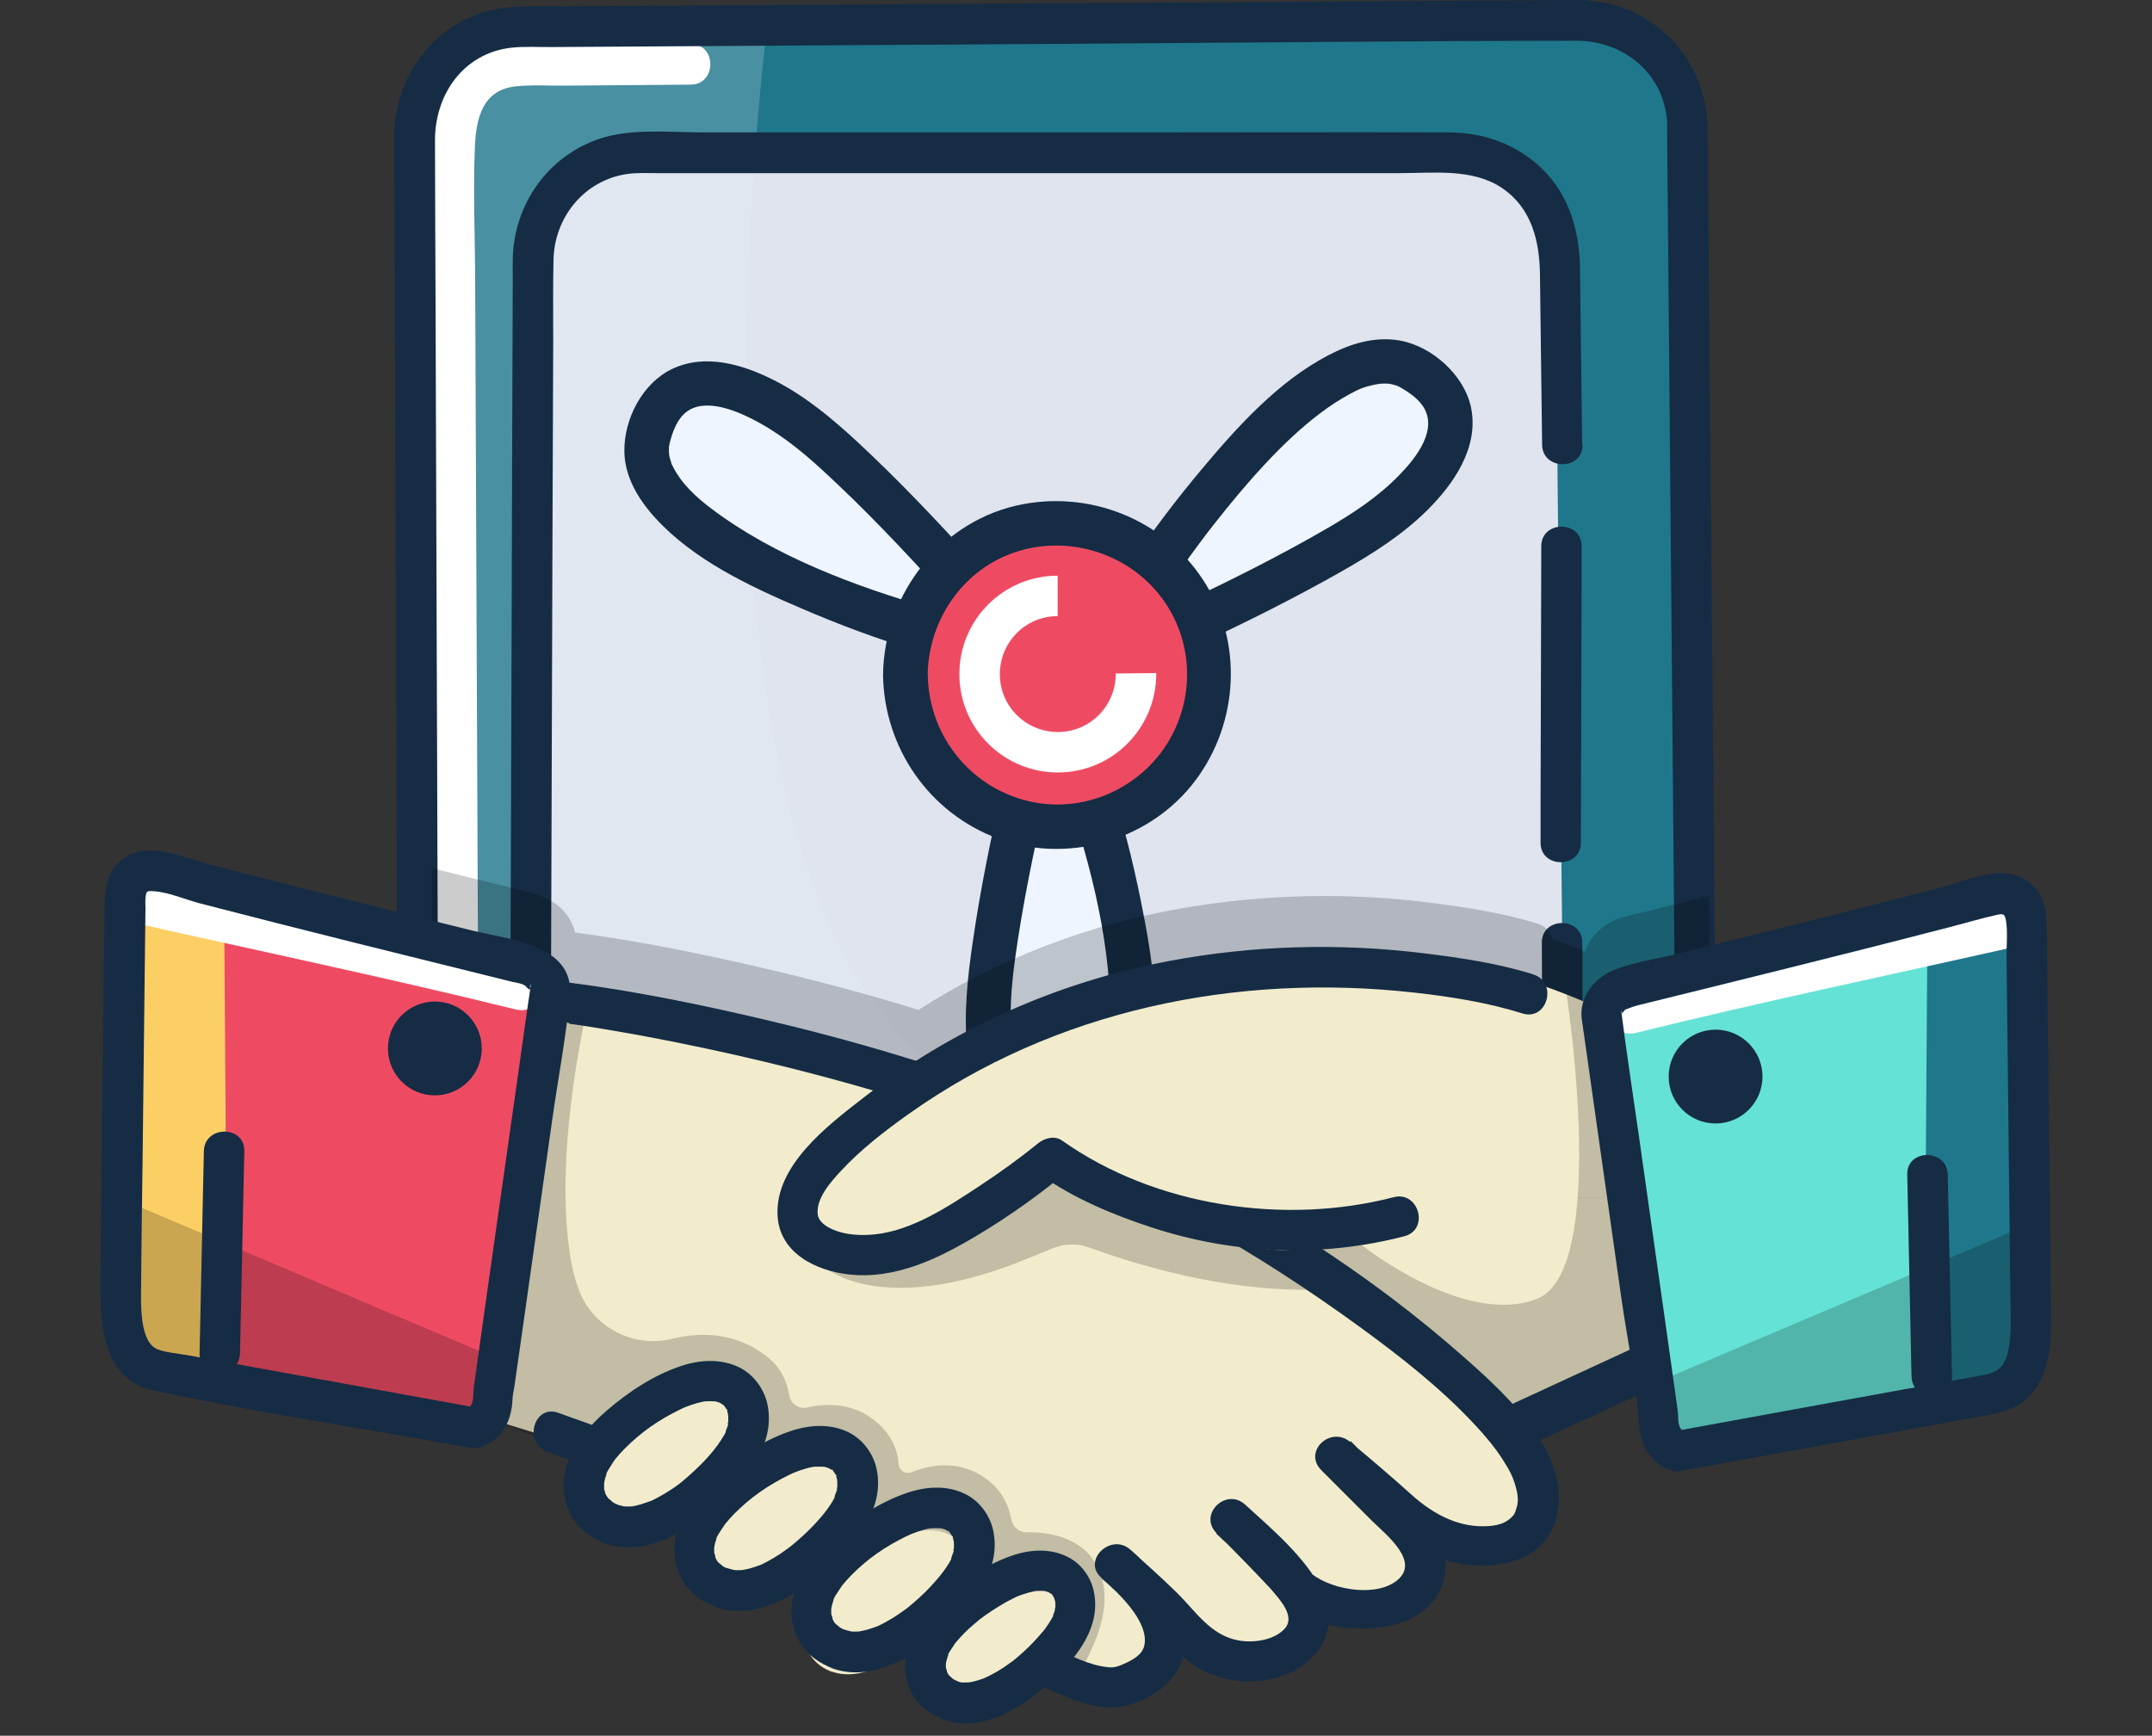 <svg width="150" height="121" viewBox="0 0 150 121" fill="none" xmlns="http://www.w3.org/2000/svg">
<rect x="0" y="0" width="150" height="121" fill="#333333" stroke="none"/>
<g clip-path="url(#clip0_1_1014)">
<path d="M119.33 87.82C119.33 89.71 118.63 91.44 117.48 92.75C116.61 93.74 115.48 94.49 114.2 94.9C113.49 95.13 112.74 95.25 111.96 95.25H111.38L37.62 95.5C33.53 95.51 30.21 92.21 30.19 88.11L30.1 60.52L29.93 9.55C29.93 8.61 30.09 7.73 30.41 6.9C31.2 4.78 32.94 3.13 35.11 2.45C35.81 2.23 36.54 2.11 37.31 2.11L70.93 1.9L94.63 1.76L106.21 1.69L111.18 1.66C113.8 1.65 116.1 2.99 117.43 5.02C118.19 6.17 118.62 7.54 118.63 9.03L118.65 11.43L119.1 62.47L119.32 87.81L119.33 87.82Z" fill="#1F778B"/>
<path d="M36.781 31.23L36.85 18.27C36.84 14.18 40.141 10.85 44.23 10.84L100.961 10.46C105.051 10.44 108.381 13.74 108.411 17.83L109.021 78.61C109.031 82.7 105.731 86.03 101.641 86.04L44.48 86.23C40.391 86.24 37.06 82.94 37.05 78.85L37.02 65.95L36.77 31.22L36.781 31.23Z" fill="#DFE4EE"/>
<path d="M80.09 40.15C80.09 40.15 91.79 22.33 98.52 25.71C103.96 28.43 100.5 33.69 96.29 36.22C93.96 37.62 82.98 43.46 82.98 43.46L80.08 40.16L80.09 40.15Z" fill="#EEF5FF"/>
<path opacity="0.2" d="M116.44 92.49C115.09 94.02 113.11 94.99 110.91 95L36.58 95.25C32.49 95.26 29.16 91.96 29.15 87.86L28.89 9.3C28.88 5.98 31.06 3.16 34.07 2.21C42.74 2.13 53.46 2 53.46 2C53.46 2 47.3 49.52 60.27 68.97C63.65 74.03 69.17 78.07 75.49 81.25C78.89 82.97 82.53 84.45 86.18 85.71C89.32 86.8 92.48 87.73 95.52 88.52C104.9 90.96 113.17 92.09 116.44 92.48V92.49Z" fill="#EEF5FF"/>
<path d="M81.43 40.94C81.731 40.48 82.04 40.03 82.361 39.59C83.111 38.53 84.01 37.31 84.671 36.48C86.831 33.74 89.361 30.81 92.031 28.8C92.68 28.31 93.361 27.86 94.081 27.47C94.721 27.13 95.001 26.99 95.831 26.81C95.91 26.79 96.441 26.73 96.05 26.76C96.201 26.75 96.341 26.74 96.49 26.74C96.641 26.74 96.781 26.74 96.921 26.76C96.57 26.73 96.971 26.76 97.1 26.81C97.26 26.85 97.41 26.9 97.561 26.96C97.27 26.84 97.581 26.98 97.691 27.05C98.21 27.36 98.751 27.73 99.121 28.23C100.31 29.85 98.76 31.85 97.581 33.07C96.081 34.63 94.3 35.79 92.441 36.87C89.121 38.79 85.68 40.51 82.21 42.14L84.091 42.38C83.121 41.28 82.16 40.18 81.191 39.08C79.871 37.57 77.68 39.78 78.99 41.28C79.96 42.38 80.921 43.48 81.891 44.58C82.371 45.13 83.171 45.1 83.77 44.82C87.07 43.27 90.35 41.63 93.52 39.83C95.66 38.61 97.751 37.29 99.501 35.55C101.351 33.71 103.09 31.18 102.54 28.43C102.08 26.17 99.831 24.14 97.57 23.74C95.831 23.43 94.121 23.96 92.581 24.77C89.1 26.59 86.27 29.72 83.781 32.69C81.99 34.83 80.281 37.06 78.751 39.4C77.65 41.08 80.341 42.64 81.43 40.97V40.94Z" fill="#152C44"/>
<path d="M75.831 54.83C75.831 54.83 82.611 75.04 75.79 78.25C70.281 80.85 68.29 74.88 68.9 70C69.24 67.31 71.441 55.06 71.441 55.06L75.831 54.82V54.83Z" fill="#EEF5FF"/>
<path d="M74.33 55.24C76.07 60.42 77.55 66.15 77.37 71.64C77.33 73.01 77.12 74.57 76.51 75.63C76.25 76.08 75.96 76.41 75.58 76.63C75.04 76.94 73.98 77.28 73.11 77.12C71.29 76.79 70.78 74.31 70.58 72.81C70.31 70.81 70.49 68.77 70.76 66.79C71.29 62.99 72.07 59.21 72.94 55.47L71.44 56.61C72.9 56.53 74.36 56.45 75.83 56.37C77.82 56.26 77.83 53.15 75.83 53.26C74.37 53.34 72.91 53.42 71.44 53.5C70.78 53.54 70.1 53.96 69.94 54.64C69.08 58.33 68.32 62.06 67.78 65.82C67.17 70.05 66.48 76.69 70.66 79.43C72.6 80.7 75.43 80.43 77.33 79.19C78.8 78.23 79.64 76.62 80.05 74.96C81.02 71.03 80.31 66.7 79.52 62.8C78.95 59.97 78.24 57.15 77.31 54.41C76.67 52.52 73.67 53.33 74.31 55.24H74.33Z" fill="#152C44"/>
<path d="M64.39 43.88C64.39 43.88 43.93 37.91 45.19 30.48C46.2 24.48 52.24 26.25 55.89 29.54C57.91 31.36 66.7 40.15 66.7 40.15L64.39 43.89V43.88Z" fill="#EEF5FF"/>
<path d="M64.8 42.38C59.57 40.86 54.03 38.79 49.65 35.51C48.5 34.65 47.48 33.69 46.89 32.5C46.74 32.2 46.87 32.5 46.79 32.27C46.75 32.14 46.71 32 46.67 31.86C46.64 31.75 46.61 31.45 46.64 31.73C46.62 31.55 46.62 31.36 46.63 31.18C46.64 30.88 46.59 31.33 46.65 31.03C46.7 30.78 46.77 30.53 46.85 30.29C47.01 29.82 47.23 29.35 47.56 28.98C48.74 27.66 50.92 28.47 52.25 29.12C54.16 30.06 55.75 31.33 57.31 32.76C60.22 35.43 62.95 38.31 65.6 41.24L65.36 39.36C64.59 40.61 63.82 41.85 63.05 43.1C61.99 44.81 64.68 46.37 65.73 44.67C66.5 43.42 67.27 42.18 68.04 40.93C68.42 40.32 68.25 39.55 67.8 39.05C65.24 36.22 62.59 33.43 59.79 30.83C58.01 29.18 56.12 27.6 53.94 26.5C51.76 25.4 49.17 24.63 46.87 25.71C44.79 26.69 43.49 29.2 43.52 31.46C43.54 33.23 44.49 34.8 45.64 36.07C48.31 39.02 52.23 40.86 55.83 42.4C58.48 43.54 61.2 44.57 63.98 45.38C65.9 45.94 66.73 42.94 64.81 42.38H64.8Z" fill="#152C44"/>
<path d="M74.08 58.27C79.962 58.27 84.73 53.502 84.73 47.62C84.73 41.738 79.962 36.97 74.08 36.97C68.199 36.97 63.43 41.738 63.43 47.62C63.43 53.502 68.199 58.27 74.08 58.27Z" fill="#EE4B63"/>
<path d="M61.55 47.08C61.641 52.15 64.76 56.65 69.51 58.44C74.26 60.23 79.841 58.69 83.031 54.78C86.221 50.87 86.74 45.19 84.1 40.81C81.46 36.43 76.341 34.22 71.35 35.14C65.66 36.18 61.6 41.39 61.55 47.08C61.531 49.08 64.641 49.08 64.66 47.08C64.701 43.34 66.981 39.87 70.54 38.57C74.1 37.27 78.26 38.37 80.71 41.34C83.16 44.31 83.371 48.44 81.471 51.65C79.57 54.86 75.781 56.62 72.121 55.94C67.831 55.14 64.74 51.42 64.671 47.08C64.641 45.08 61.531 45.08 61.56 47.08H61.55Z" fill="#152C44"/>
<path d="M107.431 38.08C107.411 44.1 107.401 50.12 107.381 56.14V58.74C107.371 60.56 110.191 60.56 110.191 58.74C110.211 52.72 110.221 46.7 110.241 40.68V38.08C110.251 36.26 107.431 36.26 107.431 38.08Z" fill="#152C44"/>
<path d="M110.28 30.98C110.23 26.89 110.18 22.81 110.13 18.72C110.09 15.9 109.27 13.23 107.04 11.36C105.3 9.9 103.21 9.24 100.96 9.23C93.43 9.2 85.9 9.23 78.37 9.23C68.6 9.23 58.82 9.23 49.05 9.23C46.75 9.23 44.04 8.93 41.83 9.66C38.18 10.87 35.82 14.25 35.74 18.06C35.73 18.55 35.74 19.05 35.74 19.54C35.71 27.89 35.68 36.24 35.66 44.59C35.63 54.36 35.59 64.13 35.56 73.89C35.56 75.86 35.38 77.91 35.62 79.87C36.07 83.58 38.94 86.77 42.64 87.46C43.6 87.64 44.54 87.63 45.5 87.63C53.86 87.6 62.23 87.57 70.59 87.55C79.93 87.52 89.27 87.49 98.62 87.46C101.86 87.45 104.93 87.48 107.54 85.07C109.63 83.14 110.35 80.53 110.34 77.78L110.31 70.56L110.29 65.71C110.29 63.9 107.46 63.89 107.47 65.71C107.49 69.67 107.5 73.62 107.52 77.58C107.53 80.04 106.93 82.36 104.67 83.74C103.49 84.46 102.22 84.63 100.88 84.63C93.28 84.66 85.68 84.68 78.08 84.71C68.55 84.74 59.01 84.77 49.48 84.81C47.63 84.81 45.73 84.96 43.88 84.81C40.76 84.56 38.44 81.91 38.38 78.83C38.37 78.26 38.38 77.68 38.38 77.11L38.46 52.58C38.49 43.03 38.52 33.48 38.56 23.93C38.56 22 38.54 20.06 38.58 18.13C38.63 15.16 40.72 12.56 43.72 12.13C44.4 12.03 45.12 12.07 45.8 12.07C53.85 12.07 61.89 12.07 69.94 12.07C79.14 12.07 88.34 12.07 97.55 12.07C99.91 12.07 102.65 11.72 104.7 13.11C106.75 14.5 107.31 16.77 107.34 19.15L107.43 26.37C107.45 27.91 107.47 29.46 107.49 31C107.51 32.81 110.33 32.82 110.31 31L110.28 30.98Z" fill="#152C44"/>
<path d="M33.321 67.51C33.281 57.97 33.24 48.43 33.2 38.89L33.12 19.59C33.111 16.48 32.971 13.35 33.1 10.25C33.191 8.21 33.641 6.26 35.961 6.02C37.06 5.9 38.221 5.98 39.331 5.97C42.27 5.95 45.211 5.92 48.151 5.9C49.961 5.89 49.971 3.06 48.151 3.08C45.511 3.1 42.87 3.12 40.221 3.14C37.571 3.16 33.99 2.7 31.96 4.93C29.491 7.65 30.27 13.04 30.28 16.55C30.331 29.69 30.39 42.82 30.441 55.96C30.46 59.81 30.471 63.66 30.491 67.51C30.491 69.32 33.321 69.33 33.31 67.51H33.321Z" fill="white"/>
<path d="M119.02 8.78C118.87 3.87 115 0.06 110.09 3.98778e-05C109 -0.01 107.91 0.01 106.82 0.02C101.02 0.06 95.231 0.09 89.43 0.13C74.55 0.22 59.681 0.31 44.8 0.41L38.391 0.45C37.221 0.45 36.02 0.4 34.861 0.59C30.511 1.28 27.52 5.12 27.48 9.43C27.471 10.55 27.48 11.67 27.491 12.79C27.541 26.3 27.581 39.81 27.631 53.32C27.671 64.69 27.671 76.05 27.741 87.42C27.761 90.68 29.18 93.7 32.041 95.42C33.861 96.52 35.84 96.67 37.88 96.66L52.41 96.61C67.581 96.56 82.751 96.51 97.921 96.46C102.09 96.45 106.27 96.44 110.44 96.42C113.71 96.4 116.74 94.99 118.46 92.12C119.54 90.32 119.71 88.37 119.7 86.34C119.59 74.16 119.49 61.98 119.38 49.8C119.27 36.85 119.15 23.91 119.04 10.96C119.04 10.23 119.03 9.51 119.02 8.78C119 6.97 116.18 6.96 116.2 8.78C116.28 18.17 116.37 27.56 116.45 36.95C116.58 51.26 116.7 65.56 116.83 79.87L116.88 85.66C116.88 86.72 116.99 87.87 116.76 88.9C116.07 91.95 113.38 93.59 110.41 93.6H106.03C92.191 93.66 78.341 93.71 64.501 93.75C57.861 93.77 51.221 93.79 44.59 93.82L38.581 93.84C37.511 93.84 36.331 93.94 35.281 93.71C32.211 93.02 30.59 90.32 30.581 87.34V83.21C30.55 77.33 30.53 71.45 30.511 65.56C30.46 50.78 30.41 36 30.36 21.22C30.351 17.4 30.32 13.59 30.32 9.77C30.32 6.6 32.281 3.73 35.6 3.33C36.55 3.22 37.55 3.29 38.511 3.28C51.251 3.2 63.99 3.12 76.731 3.04C87.781 2.97 98.82 2.85 109.87 2.84C113.31 2.84 116.12 5.26 116.22 8.79C116.27 10.6 119.09 10.61 119.04 8.79L119.02 8.78Z" fill="#152C44"/>
<path d="M80.591 46.92L77.77 46.95V46.98C77.77 49.21 75.981 51.03 73.74 51.03C71.51 51.03 69.691 49.24 69.691 47C69.691 44.77 71.481 42.95 73.721 42.95V40.13C69.921 40.14 66.861 43.22 66.871 47.01C66.88 50.8 69.96 53.86 73.751 53.85C77.54 53.84 80.6 50.76 80.591 46.97C80.591 46.95 80.591 46.93 80.591 46.91V46.92Z" fill="white"/>
<g opacity="0.2">
<path d="M119.33 87.82C119.33 89.71 118.63 91.44 117.48 92.75C116.61 93.74 115.48 94.49 114.2 94.9C114.16 94.6 114.12 94.31 114.07 94.01C113.17 94.42 112.27 94.84 111.38 95.25L37.62 95.5C33.531 95.51 30.21 92.21 30.191 88.11L30.101 60.52C30.25 60.55 30.401 60.59 30.541 60.63C32.151 61.03 33.761 61.43 35.37 61.82C35.91 61.95 36.471 62.07 37.001 62.23C38.13 62.56 39.17 63.05 39.781 64.21C39.92 64.48 40.02 64.74 40.09 65.01C40.221 65.02 40.35 65.04 40.48 65.06C44.861 65.66 49.211 66.55 53.511 67.56C57.05 68.39 60.56 69.33 64.02 70.4C69.621 66.82 75.941 64.42 82.49 63.3C88.201 62.32 94.04 62.2 99.781 62.94C102.25 63.26 104.78 63.64 107.17 64.39C107.7 64.55 108.1 64.97 108.25 65.48C108.47 65.56 108.69 65.64 108.9 65.72C109.09 65.79 109.27 65.86 109.44 65.93C109.44 65.91 109.44 65.9 109.44 65.9L110.48 66.34C110.51 66.26 110.54 66.19 110.57 66.11C111.01 65.1 111.88 64.34 112.94 64C113.6 63.79 114.29 63.66 114.97 63.49C116.36 63.15 117.74 62.8 119.13 62.46L119.35 87.8L119.33 87.82Z" fill="black"/>
</g>
<path d="M103.57 78.78H112.24L115.35 95.29L105.86 99.38L90.17 86.62L103.57 78.78Z" fill="#F2ECCD"/>
<path opacity="0.2" d="M94.91 86.79C94.91 86.79 102.05 92.51 107.12 90.55C112.19 88.59 109.19 69.3 109.19 69.3L111.75 70.39L114.91 94.26L105.05 99.38L91.371 87.12L94.91 86.79Z" fill="black"/>
<path d="M39.65 69.95C39.65 69.95 68.26 73.6 87.88 86.14C105.54 97.42 108.64 103.14 106.68 106.41C105.37 108.6 100.53 108.08 98.01 105.76C95.88 103.8 93.11 101.51 93.11 101.51L97.36 105.76C99.81 107.56 100.08 110.64 97.36 111.81C96.22 112.3 91.99 112.55 90.17 110.5C88.86 109.03 85.76 105.92 85.76 105.92C85.76 105.92 88.44 108.34 90.17 110.5C91.54 112.2 91.52 113.7 90.5 114.59C88.05 116.72 84.33 115.93 82.65 113.77C81.51 112.3 77.75 109.03 77.75 109.03C77.75 109.03 85.11 115.24 78.24 117.53C74.2 118.88 61.18 107.95 52.24 104.78C44.88 102.16 34.58 99.06 34.58 99.06" fill="#F2ECCD"/>
<path opacity="0.2" d="M41.12 69.46C41.12 69.46 38.5 79.87 39.76 87.66C39.9 88.52 40.1 89.27 40.35 89.93C41.33 92.53 44.15 94 46.85 93.33C48.89 92.82 51.55 92.86 53.77 94.84C54.57 95.56 54.89 96.53 55.02 97.29C55.11 97.87 55.68 98.25 56.25 98.12C57.5 97.84 59.52 97.71 61.18 99.21C62.29 100.2 62.59 101.29 62.64 102.07C62.67 102.52 63.13 102.8 63.55 102.63C64.61 102.2 66.38 101.78 68.11 102.7C69.84 103.62 70.31 104.99 70.49 105.93C70.59 106.45 71.04 106.83 71.58 106.82C72.91 106.8 75.22 107.06 76.35 108.97C77.98 111.75 76.08 115.07 75.26 116.6C71.99 116.49 67.14 115.37 67.14 115.24L40.98 101.51L33.95 98.89L38.36 69.38L41.14 69.46H41.12Z" fill="black"/>
<path opacity="0.2" d="M70.85 88.04C71.76 87.69 72.621 87.33 73.3 87.05C74.15 86.69 75.1 86.66 75.96 86.98C78.49 87.91 84.281 89.78 90.171 89.9C98.02 90.06 92.13 89.9 92.13 89.9L88.861 86.47L73.331 80.75L57.63 88.43C57.63 88.43 61.34 91.7 70.85 88.05V88.04Z" fill="black"/>
<path d="M39.651 71.36C39.931 71.4 39.261 71.31 39.49 71.34C39.681 71.37 39.88 71.39 40.071 71.42C40.77 71.52 41.461 71.63 42.16 71.75C44.531 72.14 46.891 72.6 49.24 73.1C56.63 74.68 63.941 76.73 71.001 79.41C79.581 82.67 87.421 87.14 94.831 92.54C97.641 94.59 100.411 96.76 102.791 99.31C103.501 100.07 104.171 100.86 104.731 101.73C105.221 102.5 105.451 102.92 105.651 103.65C105.811 104.21 105.841 104.68 105.721 105.07C105.701 105.14 105.551 105.58 105.631 105.38C105.711 105.18 105.551 105.56 105.501 105.62C105.061 106.14 104.521 106.32 103.841 106.38C101.741 106.56 99.921 105.57 98.41 104.22C97.001 102.95 95.561 101.72 94.1 100.51C92.721 99.38 90.8 101.2 92.111 102.5L95.6 105.99C96.6 106.99 99.15 108.93 97.251 110.27C95.66 111.39 92.46 110.75 91.171 109.5C89.65 108.03 88.251 106.42 86.76 104.92L84.77 106.91C86.15 108.16 87.49 109.48 88.691 110.9C89.27 111.59 90.331 112.74 89.51 113.58C88.751 114.36 87.35 114.54 86.341 114.36C84.361 114.01 83.331 112.3 81.99 110.99C80.941 109.97 79.861 108.99 78.76 108.03L76.77 110.02C77.91 110.99 80.081 113.01 79.77 114.67C79.65 115.31 79.05 115.66 78.501 115.92C77.891 116.21 77.6 116.27 77.201 116.22C75.88 116.08 74.57 115.4 73.41 114.81C69.74 112.96 66.311 110.67 62.791 108.56C59.001 106.29 55.181 104.31 51.02 102.82C46.861 101.33 42.95 99.94 38.91 98.49C37.2 97.88 36.461 100.6 38.16 101.21C42.041 102.6 45.931 103.99 49.81 105.37C54.461 107.03 58.651 109.33 62.861 111.89C66.52 114.12 70.16 116.6 74.15 118.22C75.421 118.74 76.871 119.22 78.26 118.95C79.981 118.62 81.861 117.42 82.41 115.68C83.32 112.79 80.82 109.76 78.77 108.01C77.4 106.84 75.4 108.81 76.781 110C78.27 111.3 79.76 112.62 81.1 114.07C81.99 115.04 82.77 115.95 84.001 116.52C85.361 117.16 86.891 117.37 88.38 117.1C91.46 116.54 93.671 113.87 92.121 110.82C90.96 108.54 88.671 106.6 86.79 104.89C85.451 103.67 83.501 105.59 84.8 106.88C86.221 108.3 87.621 109.73 88.981 111.2C90.71 113.07 93.26 113.67 95.74 113.5C98.221 113.33 100.531 112.05 100.741 109.39C100.921 107.09 99.361 105.68 97.891 104.21L94.15 100.47L92.16 102.46C95.091 104.87 97.8 108.26 101.691 108.99C104.451 109.5 107.741 108.82 108.501 105.74C109.561 101.43 105.111 97.34 102.291 94.83C88.51 82.58 71.331 75.34 53.56 71.14C48.99 70.06 44.35 69.1 39.691 68.5C37.891 68.27 37.91 71.09 39.691 71.32L39.651 71.36Z" fill="#152C44"/>
<path d="M38.001 67.6L35.721 89.73L34.791 94.77L34.571 95.94C34.98 97.91 33.961 99.5 31.96 99.37L15.03 95.78L9.38 95.43L9.24 83.93L9.21 81.87L8.47 61.1L13.021 62.1L37.99 67.6H38.001Z" fill="#EE4B63"/>
<path d="M15.851 95.95L8.911 94.47L9.301 61.27L15.62 62.75L15.851 95.95Z" fill="#FCCF65"/>
<path opacity="0.2" d="M34.581 95.94C34.99 97.91 33.971 99.5 31.971 99.37L15.04 95.78L9.39 95.43L9.25 83.93L34.8 94.77L34.581 95.94Z" fill="black"/>
<path d="M8.49 64.14C17.64 66.21 26.84 68.12 35.94 70.37C37.88 70.85 38.71 67.85 36.77 67.37C27.66 65.12 18.47 63.21 9.32 61.14C7.37 60.7 6.54 63.69 8.49 64.14Z" fill="white"/>
<path d="M33.48 98.18C26.691 96.95 19.901 95.71 13.111 94.48C12.441 94.36 11.411 94.27 10.911 94.03C9.87 93.54 9.82 91.46 9.83 90.23C9.85 87.07 9.9 83.91 9.94 80.76L10.091 67.45L10.14 63.32C10.14 63.09 10.12 62.85 10.14 62.62C10.2 62.1 10.22 62.1 10.72 62.13C11.741 62.19 12.921 62.71 13.911 62.97C21.151 64.85 28.421 66.64 35.681 68.44C35.971 68.51 36.331 68.54 36.581 68.7C36.62 68.72 36.84 68.96 36.861 68.96C37.12 68.98 36.821 68.85 37.011 68.57C36.98 68.61 36.99 68.72 36.98 68.77C36.931 69.16 36.87 69.56 36.81 69.95L36.16 74.55C35.12 81.92 34.06 89.28 33.031 96.66C32.931 97.38 33.141 97.97 32.37 98.35C30.741 99.14 32.17 101.58 33.791 100.79C35.211 100.1 35.67 98.78 35.721 97.57C35.73 97.28 35.8 96.97 35.85 96.68L36.501 92.12L38.511 77.93C38.91 75.09 39.48 72.21 39.721 69.35C40.02 65.84 35.361 65.47 32.91 64.87C28.98 63.9 25.05 62.92 21.12 61.93C18.96 61.38 16.8 60.83 14.64 60.27C12.921 59.82 10.661 58.73 8.94 59.64C7.34 60.5 7.3 62.11 7.28 63.67L7.15 75.6C7.1 79.92 7.05 84.25 7.01 88.57C6.97 91.72 6.86 96.11 10.71 96.93C17.73 98.43 24.87 99.5 31.93 100.78L32.7 100.92C34.48 101.24 35.24 98.52 33.45 98.2L33.48 98.18Z" fill="#152C44"/>
<path d="M30.31 76.36C32.116 76.36 33.58 74.896 33.58 73.09C33.58 71.284 32.116 69.82 30.31 69.82C28.504 69.82 27.04 71.284 27.04 73.09C27.04 74.896 28.504 76.36 30.31 76.36Z" fill="#152C44"/>
<path d="M14.21 80.25C14.12 84.35 14.04 88.45 13.95 92.55L13.911 94.32C13.87 96.14 16.691 96.14 16.73 94.32C16.82 90.22 16.901 86.12 16.991 82.02L17.03 80.25C17.07 78.43 14.251 78.43 14.21 80.25Z" fill="#152C44"/>
<path d="M112.73 70.93C112.73 70.93 95.24 61.12 75.94 69.46C54.85 78.57 53.71 87.61 58.28 87.12C62.85 86.63 73.32 80.74 73.32 80.74C73.32 80.74 84.44 87.61 90 87.12C101.28 82.71 112.56 83.52 112.56 83.52" fill="#F2ECCD"/>
<path opacity="0.2" d="M109.97 83.47C110.43 77.26 109.19 69.3 109.19 69.3L111.75 70.39L113.49 83.55C113.49 83.55 112.78 83.47 109.96 83.48L109.97 83.47Z" fill="black"/>
<path d="M106.89 67.93C104.43 67.16 101.83 66.77 99.28 66.46C93.38 65.73 87.36 65.89 81.51 66.99C73.72 68.45 66.36 71.73 60.1 76.59C57.68 78.47 53.98 81.28 54.2 84.78C54.36 87.36 56.87 88.58 59.14 88.84C62.45 89.22 65.52 87.69 68.28 86.02C70.39 84.75 72.42 83.3 74.32 81.73L72.61 81.95C74.86 83.55 77.56 84.67 80.16 85.53C85.89 87.43 92.04 87.7 97.89 86.18C99.65 85.72 98.9 83 97.14 83.46C89.55 85.43 80.52 84.11 74.03 79.51C73.49 79.13 72.78 79.35 72.32 79.73C71.06 80.76 69.68 81.75 68.27 82.68C66.13 84.09 63.6 85.78 60.98 86.05C60.03 86.15 58.96 86.1 58.07 85.72C57.52 85.49 57.06 85.13 57 84.68C56.85 83.54 57.96 82.33 58.65 81.59C60.03 80.11 61.67 78.84 63.32 77.67C73.55 70.39 86.24 67.81 98.61 69.2C101.13 69.48 103.7 69.89 106.12 70.65C107.86 71.19 108.6 68.47 106.87 67.93H106.89Z" fill="#152C44"/>
<path d="M118.01 101.01L134.94 97.42L140.59 97.07L140.75 83.5L141.49 62.73L136.94 63.73L111.97 69.23L114.25 91.36L115.39 97.57C114.98 99.54 116 101.13 118.01 101V101.01Z" fill="#65E2D6"/>
<path d="M134.12 97.58L141.06 96.11L140.67 62.9L134.35 64.39L134.12 97.58Z" fill="#1F778B"/>
<path opacity="0.2" d="M115.84 97.47C115.43 99.44 116.45 101.03 118.45 100.9L135.38 97.31L141.03 96.96L141.17 85.46L115.62 96.3L115.84 97.47Z" fill="black"/>
<path d="M140.66 62.77C131.51 64.84 122.31 66.75 113.21 69C111.27 69.48 112.09 72.48 114.04 72C123.15 69.75 132.34 67.84 141.49 65.77C143.44 65.33 142.61 62.33 140.66 62.77Z" fill="white"/>
<path d="M117.241 102.53C124.291 101.25 131.341 99.95 138.401 98.68C139.601 98.46 140.691 98.18 141.551 97.22C142.861 95.75 142.981 93.6 142.961 91.73C142.931 88.13 142.881 84.53 142.841 80.93L142.691 67.28C142.681 66.28 142.691 65.28 142.661 64.27C142.631 63 142.191 61.88 141.021 61.23C139.321 60.3 137.021 61.41 135.321 61.86C131.091 62.96 126.851 64.03 122.601 65.08C120.691 65.55 118.791 66.03 116.881 66.5C115.431 66.86 113.791 67.08 112.411 67.66C111.111 68.21 110.101 69.5 110.241 70.94C110.271 71.22 110.321 71.5 110.361 71.79L111.001 76.3L113.011 90.48C113.421 93.35 114.051 96.28 114.241 99.17C114.321 100.39 114.721 101.69 116.171 102.39C117.801 103.18 119.231 100.75 117.591 99.95C116.811 99.57 117.041 98.99 116.931 98.26C116.881 97.88 116.821 97.5 116.771 97.11L116.131 92.56L114.241 79.23C113.821 76.28 113.361 73.33 112.991 70.37C112.991 70.35 112.991 70.18 112.961 70.18C112.861 70.13 113.141 70.71 113.041 70.67C113.041 70.67 113.251 70.4 113.291 70.38C113.621 70.25 113.941 70.13 114.291 70.05C115.801 69.68 117.321 69.3 118.831 68.93C122.561 68.01 126.291 67.08 130.011 66.14C132.031 65.63 134.041 65.11 136.061 64.59C137.051 64.33 138.041 64.04 139.041 63.81C139.641 63.67 139.751 63.67 139.831 64.25C139.951 65.02 139.851 65.89 139.861 66.67L140.001 78.96L140.131 90.58C140.141 91.61 140.211 92.7 140.061 93.72C139.811 95.33 139.331 95.68 137.991 95.91C131.051 97.14 124.111 98.43 117.181 99.69L116.501 99.81C114.721 100.13 115.471 102.85 117.251 102.53H117.241Z" fill="#152C44"/>
<path d="M119.58 78.32C121.386 78.32 122.85 76.856 122.85 75.05C122.85 73.244 121.386 71.78 119.58 71.78C117.774 71.78 116.31 73.244 116.31 75.05C116.31 76.856 117.774 78.32 119.58 78.32Z" fill="#152C44"/>
<path d="M132.94 81.88C133.03 85.98 133.11 90.08 133.2 94.18C133.21 94.77 133.22 95.36 133.24 95.95C133.28 97.76 136.1 97.77 136.06 95.95C135.97 91.85 135.89 87.75 135.8 83.65C135.79 83.06 135.78 82.47 135.76 81.88C135.72 80.07 132.9 80.06 132.94 81.88Z" fill="#152C44"/>
<path d="M106.651 100.72C109.131 99.57 111.621 98.43 114.101 97.28L115.151 96.79C115.891 96.45 116.131 95.32 115.711 94.66C115.221 93.9 114.381 93.74 113.581 94.1C111.101 95.25 108.611 96.39 106.131 97.54L105.081 98.03C104.341 98.37 104.101 99.5 104.521 100.16C105.011 100.92 105.851 101.08 106.651 100.72Z" fill="#152C44"/>
<path d="M42.66 106.25C40.331 105.44 38.92 101.94 45.31 97.85C51.38 93.96 53.251 98.16 51.691 100.81C50.27 103.23 45.781 107.35 42.66 106.26V106.25Z" fill="#F2ECCD"/>
<path d="M49.83 111.98C47.53 111.17 46.12 107.71 52.45 103.66C58.46 99.81 60.31 103.97 58.77 106.59C57.36 108.98 52.91 113.06 49.83 111.98Z" fill="#F2ECCD"/>
<path d="M58 116.55C55.7 115.75 54.3 112.29 60.62 108.24C66.62 104.39 68.47 108.55 66.93 111.16C65.52 113.55 61.08 117.62 58.01 116.54L58 116.55Z" fill="#F2ECCD"/>
<path d="M65.85 119.23C63.74 118.49 62.45 115.32 68.251 111.6C73.76 108.07 75.451 111.88 74.04 114.28C72.751 116.47 68.671 120.21 65.85 119.22V119.23Z" fill="#F2ECCD"/>
<path d="M43.03 104.89C42.73 104.78 43.28 105.03 43.1 104.92C43.03 104.88 42.96 104.85 42.89 104.82C42.83 104.79 42.77 104.75 42.71 104.72C42.68 104.7 42.65 104.68 42.61 104.66C42.42 104.55 42.71 104.72 42.73 104.76C42.68 104.66 42.48 104.53 42.39 104.44C42.34 104.39 42.18 104.19 42.35 104.4C42.52 104.61 42.33 104.36 42.29 104.3C42.25 104.23 42.21 104.16 42.18 104.09C42.03 103.83 42.24 104.31 42.2 104.15C42.17 104.01 42.14 103.79 42.08 103.67C42.21 103.93 42.11 104 42.11 103.85C42.11 103.81 42.11 103.76 42.11 103.72C42.11 103.63 42.11 103.54 42.11 103.45C42.11 103.38 42.15 103.09 42.11 103.36C42.07 103.63 42.14 103.25 42.15 103.18C42.17 103.08 42.2 102.98 42.24 102.88C42.28 102.76 42.32 102.45 42.24 102.83C42.28 102.61 42.47 102.37 42.58 102.18C42.65 102.07 42.72 101.95 42.8 101.84C42.84 101.78 42.88 101.73 42.92 101.67C42.89 101.71 42.73 101.9 42.9 101.7C43.1 101.46 43.31 101.22 43.54 100.99C44.66 99.86 45.9 98.99 47.4 98.26C47.49 98.22 47.57 98.18 47.66 98.14C47.69 98.12 47.91 98.03 47.7 98.12C47.86 98.05 48.02 98 48.18 97.94C48.47 97.84 48.76 97.76 49.06 97.7C49.13 97.69 49.2 97.68 49.26 97.67C49.22 97.67 48.93 97.7 49.18 97.69C49.29 97.69 49.4 97.68 49.51 97.68C49.62 97.68 49.75 97.7 49.86 97.69C50.04 97.68 49.56 97.62 49.73 97.67C49.79 97.69 49.86 97.69 49.92 97.71C50.02 97.73 50.11 97.77 50.21 97.8C50.43 97.85 49.94 97.63 50.17 97.79C50.24 97.84 50.33 97.89 50.41 97.93C50.64 98.06 50.19 97.7 50.41 97.94C50.44 97.97 50.56 98.13 50.59 98.13C50.49 98.13 50.4 97.84 50.54 98.08C50.58 98.16 50.62 98.23 50.67 98.31C50.57 97.98 50.81 98.54 50.67 98.31C50.69 98.4 50.72 98.48 50.74 98.57C50.76 98.64 50.79 98.92 50.76 98.65C50.73 98.36 50.76 98.71 50.76 98.77C50.76 98.87 50.76 98.98 50.76 99.08C50.76 99.13 50.76 99.17 50.76 99.22C50.76 99.39 50.67 99.22 50.79 99.06C50.75 99.11 50.76 99.24 50.75 99.31C50.72 99.47 50.56 99.75 50.57 99.9C50.57 99.88 50.73 99.57 50.62 99.77C50.6 99.81 50.58 99.86 50.55 99.9C50.51 99.98 50.47 100.06 50.42 100.13C50.29 100.35 50.15 100.56 50 100.77C49.94 100.85 49.69 101.15 49.92 100.88C49.84 100.97 49.77 101.07 49.69 101.17C49.49 101.41 49.28 101.65 49.06 101.88C48.56 102.4 48.03 102.88 47.48 103.34C47.27 103.5 47.44 103.37 47.48 103.34C47.42 103.39 47.35 103.44 47.28 103.49C47.12 103.61 46.95 103.73 46.78 103.84C46.48 104.04 46.18 104.22 45.86 104.39C45.72 104.46 45.59 104.53 45.45 104.6C45.38 104.63 45.31 104.66 45.24 104.69C45.52 104.56 45.28 104.67 45.21 104.69C44.9 104.8 44.6 104.9 44.28 104.97C44.21 104.98 44.14 104.99 44.08 105.01C43.91 105.05 44.37 104.99 44.1 105.01C43.95 105.01 43.8 105.03 43.65 105.02C43.59 105.02 43.52 105.01 43.45 105.01C43.28 105.01 43.74 105.08 43.49 105.01C43.33 104.97 43.18 104.94 43.02 104.89C42.32 104.66 41.45 105.16 41.28 105.88C41.1 106.66 41.51 107.37 42.27 107.62C45.27 108.62 48.47 106.38 50.52 104.42C52.3 102.71 54.04 100.52 53.49 97.89C53.26 96.82 52.53 95.82 51.54 95.33C50.26 94.69 48.76 94.79 47.43 95.24C45.51 95.89 43.76 97.06 42.24 98.38C41.11 99.36 40.12 100.54 39.58 101.96C39.14 103.14 39.19 104.44 39.76 105.56C40.27 106.57 41.23 107.25 42.28 107.63C42.98 107.88 43.85 107.35 44.02 106.64C44.2 105.85 43.78 105.17 43.03 104.9V104.89Z" fill="#152C44"/>
<path d="M50.681 109.34C50.38 109.23 50.941 109.48 50.751 109.37C50.681 109.33 50.611 109.3 50.541 109.27C50.48 109.24 50.42 109.2 50.37 109.17C50.34 109.15 50.31 109.13 50.27 109.11C50.081 109 50.37 109.17 50.391 109.21C50.331 109.1 50.141 108.99 50.05 108.9C50.001 108.85 49.85 108.65 50.011 108.87C50.17 109.09 49.99 108.83 49.961 108.77C49.92 108.7 49.891 108.63 49.85 108.56C49.7 108.3 49.91 108.78 49.88 108.62C49.85 108.48 49.821 108.27 49.761 108.14C49.891 108.42 49.791 108.42 49.781 108.2C49.781 108.11 49.781 108.02 49.781 107.93C49.781 107.86 49.821 107.58 49.781 107.84C49.74 108.1 49.81 107.74 49.821 107.67C49.84 107.57 49.87 107.47 49.91 107.37C49.95 107.24 49.99 106.95 49.91 107.32C49.95 107.11 50.141 106.86 50.251 106.68C50.321 106.57 50.391 106.46 50.471 106.35C50.511 106.29 50.55 106.24 50.59 106.18C50.56 106.22 50.401 106.41 50.571 106.21C50.77 105.97 50.98 105.73 51.2 105.51C52.31 104.39 53.531 103.54 55.02 102.81C55.111 102.77 55.191 102.73 55.281 102.69C55.321 102.67 55.531 102.58 55.321 102.67C55.48 102.61 55.641 102.55 55.8 102.49C56.09 102.39 56.38 102.31 56.67 102.26C56.721 102.25 56.821 102.22 56.87 102.23C56.85 102.23 56.531 102.26 56.791 102.25C56.901 102.25 57.001 102.24 57.111 102.24C57.221 102.24 57.34 102.26 57.461 102.25C57.641 102.24 57.16 102.18 57.331 102.23C57.391 102.25 57.461 102.25 57.52 102.27C57.62 102.29 57.711 102.33 57.81 102.36C58.031 102.41 57.531 102.19 57.77 102.35C57.84 102.4 57.931 102.45 58.011 102.49C57.791 102.26 58.24 102.62 58.011 102.49C58.041 102.52 58.151 102.67 58.191 102.68C58.081 102.66 58.001 102.39 58.141 102.63C58.181 102.7 58.221 102.78 58.27 102.86C58.17 102.53 58.41 103.09 58.27 102.86C58.291 102.95 58.321 103.03 58.34 103.11C58.361 103.18 58.391 103.45 58.361 103.19C58.331 102.9 58.361 103.25 58.361 103.31C58.361 103.41 58.361 103.52 58.361 103.62C58.361 103.67 58.361 103.71 58.361 103.76C58.361 103.92 58.27 103.77 58.391 103.59C58.35 103.64 58.361 103.77 58.35 103.83C58.31 103.99 58.16 104.26 58.17 104.42C58.17 104.4 58.331 104.09 58.23 104.28C58.211 104.32 58.191 104.37 58.17 104.41C58.13 104.49 58.09 104.56 58.041 104.64C57.91 104.86 57.77 105.07 57.62 105.27C57.56 105.35 57.31 105.65 57.541 105.38C57.461 105.47 57.391 105.57 57.31 105.66C57.111 105.9 56.901 106.13 56.681 106.36C56.191 106.88 55.66 107.35 55.111 107.8C54.901 107.96 55.071 107.83 55.111 107.8C55.05 107.85 54.98 107.9 54.92 107.94C54.761 108.06 54.59 108.17 54.431 108.29C54.13 108.49 53.831 108.67 53.52 108.84C53.38 108.91 53.251 108.98 53.111 109.05C53.041 109.08 52.971 109.11 52.901 109.14C53.181 109.01 52.941 109.12 52.88 109.14C52.581 109.25 52.27 109.35 51.961 109.41C51.891 109.42 51.821 109.43 51.761 109.45C51.59 109.49 52.05 109.43 51.781 109.45C51.63 109.45 51.49 109.47 51.34 109.46C51.281 109.46 51.211 109.45 51.151 109.45C50.98 109.45 51.45 109.52 51.191 109.45C51.031 109.41 50.88 109.38 50.73 109.33C50.031 109.1 49.16 109.6 48.99 110.32C48.81 111.1 49.221 111.81 49.98 112.06C52.961 113.05 56.13 110.83 58.16 108.88C59.931 107.19 61.651 105 61.1 102.4C60.87 101.33 60.141 100.35 59.17 99.86C57.901 99.22 56.41 99.32 55.09 99.77C53.191 100.41 51.45 101.58 49.941 102.88C48.81 103.85 47.831 105.03 47.3 106.43C46.861 107.6 46.91 108.89 47.48 110.01C47.99 111.01 48.941 111.69 49.98 112.07C50.681 112.32 51.55 111.79 51.721 111.08C51.901 110.29 51.48 109.61 50.73 109.34H50.681Z" fill="#152C44"/>
<path d="M58.84 113.61C58.54 113.5 59.1 113.75 58.91 113.64C58.84 113.6 58.77 113.57 58.7 113.54C58.64 113.51 58.58 113.47 58.53 113.44C58.5 113.42 58.47 113.4 58.43 113.38C58.24 113.27 58.53 113.44 58.55 113.48C58.49 113.37 58.3 113.26 58.21 113.17C58.16 113.12 58.01 112.92 58.17 113.14C58.33 113.36 58.15 113.1 58.12 113.04C58.08 112.97 58.05 112.9 58.01 112.83C57.86 112.57 58.07 113.05 58.04 112.89C58.01 112.75 57.98 112.54 57.92 112.42C58.05 112.71 57.95 112.7 57.94 112.48C57.94 112.39 57.94 112.3 57.94 112.21C57.94 112.14 57.98 111.86 57.94 112.12C57.9 112.38 57.97 112.02 57.98 111.95C58 111.85 58.03 111.75 58.07 111.65C58.11 111.52 58.14 111.23 58.07 111.6C58.11 111.39 58.3 111.14 58.41 110.96C58.48 110.85 58.55 110.74 58.63 110.63C58.67 110.57 58.71 110.52 58.75 110.46C58.72 110.5 58.56 110.69 58.73 110.49C58.93 110.25 59.14 110.01 59.36 109.79C60.47 108.67 61.69 107.82 63.17 107.1C63.26 107.06 63.34 107.02 63.43 106.98C63.47 106.96 63.68 106.87 63.47 106.96C63.63 106.9 63.78 106.84 63.94 106.78C64.23 106.68 64.52 106.6 64.81 106.55C64.86 106.55 64.97 106.51 65.01 106.52C64.99 106.52 64.66 106.55 64.93 106.54C65.04 106.54 65.14 106.53 65.25 106.53C65.36 106.53 65.48 106.55 65.6 106.54C65.78 106.53 65.3 106.47 65.47 106.52C65.53 106.54 65.6 106.54 65.66 106.56C65.76 106.58 65.85 106.62 65.95 106.65C66.17 106.7 65.67 106.48 65.91 106.64C65.98 106.69 66.07 106.74 66.14 106.78C65.92 106.55 66.37 106.91 66.14 106.78C66.17 106.81 66.28 106.96 66.32 106.97C66.21 106.95 66.13 106.68 66.27 106.92C66.31 106.99 66.35 107.07 66.4 107.15C66.3 106.82 66.54 107.38 66.4 107.15C66.42 107.23 66.45 107.32 66.47 107.4C66.49 107.47 66.52 107.74 66.49 107.48C66.46 107.19 66.49 107.54 66.49 107.6C66.49 107.7 66.49 107.81 66.49 107.91C66.49 107.96 66.49 108 66.49 108.05C66.49 108.21 66.4 108.07 66.52 107.88C66.48 107.93 66.49 108.06 66.48 108.12C66.44 108.28 66.29 108.55 66.3 108.71C66.3 108.69 66.46 108.38 66.36 108.57C66.34 108.61 66.32 108.66 66.3 108.7C66.26 108.78 66.22 108.85 66.17 108.93C66.04 109.15 65.9 109.36 65.75 109.56C65.69 109.64 65.44 109.94 65.67 109.67C65.59 109.76 65.52 109.86 65.44 109.95C65.24 110.19 65.03 110.42 64.82 110.65C64.33 111.17 63.8 111.64 63.25 112.09C63.04 112.25 63.21 112.12 63.25 112.09C63.19 112.14 63.12 112.19 63.06 112.23C62.9 112.35 62.73 112.46 62.57 112.57C62.28 112.77 61.97 112.95 61.66 113.12C61.52 113.19 61.39 113.26 61.25 113.33C61.18 113.36 61.11 113.39 61.04 113.42C61.32 113.29 61.08 113.4 61.02 113.42C60.72 113.53 60.41 113.63 60.1 113.69C60.03 113.7 59.96 113.71 59.9 113.73C59.73 113.77 60.19 113.71 59.92 113.73C59.77 113.73 59.63 113.75 59.48 113.74C59.42 113.74 59.35 113.73 59.29 113.73C59.12 113.73 59.59 113.8 59.33 113.73C59.17 113.69 59.02 113.66 58.87 113.61C58.17 113.38 57.3 113.88 57.13 114.6C56.95 115.38 57.36 116.09 58.12 116.34C61.09 117.33 64.26 115.11 66.29 113.17C68.06 111.48 69.78 109.3 69.23 106.7C69 105.63 68.28 104.65 67.3 104.16C66.03 103.52 64.54 103.62 63.23 104.07C61.33 104.71 59.6 105.87 58.09 107.18C56.97 108.15 55.99 109.32 55.46 110.72C55.02 111.89 55.07 113.18 55.64 114.29C56.15 115.29 57.1 115.97 58.14 116.34C58.84 116.59 59.71 116.06 59.88 115.35C60.06 114.56 59.64 113.88 58.89 113.61H58.84Z" fill="#152C44"/>
<path d="M66.671 117.17C66.38 117.07 66.941 117.32 66.76 117.21C66.701 117.18 66.63 117.15 66.57 117.12C66.52 117.09 66.46 117.06 66.41 117.03C66.38 117.01 66.35 116.99 66.32 116.97C66.13 116.86 66.43 117.05 66.46 117.08C66.38 116.98 66.24 116.89 66.15 116.79C66.1 116.74 65.96 116.55 66.121 116.77C66.281 116.99 66.121 116.75 66.081 116.69C66.04 116.63 66.01 116.56 65.981 116.5C65.831 116.25 66.05 116.74 66.02 116.59C65.99 116.45 65.96 116.28 65.91 116.15C66.04 116.5 65.941 116.42 65.93 116.23C65.93 116.15 65.93 116.07 65.93 115.99C65.93 115.92 65.96 115.65 65.93 115.92C65.9 116.19 65.951 115.85 65.971 115.78C65.99 115.69 66.02 115.6 66.05 115.51C66.07 115.46 66.091 115.42 66.1 115.37C66.15 115.2 66.04 115.41 66.04 115.49C66.04 115.33 66.27 115.03 66.35 114.9C66.41 114.8 66.481 114.7 66.55 114.6C66.581 114.56 66.63 114.47 66.66 114.45C66.641 114.46 66.451 114.7 66.621 114.5C66.811 114.28 67.001 114.06 67.201 113.86C67.43 113.63 67.671 113.41 67.921 113.2C68.04 113.1 68.16 113 68.281 112.9C68.46 112.76 68.141 113.01 68.331 112.86C68.43 112.79 68.531 112.72 68.63 112.64C69.281 112.18 69.96 111.75 70.671 111.4C70.751 111.36 70.831 111.33 70.91 111.29C70.96 111.27 71.16 111.18 70.91 111.29C71.05 111.23 71.201 111.18 71.35 111.13C71.611 111.04 71.88 110.97 72.15 110.92C72.18 110.92 72.331 110.9 72.341 110.89C72.32 110.91 71.981 110.92 72.231 110.91C72.331 110.91 72.43 110.9 72.531 110.9C72.63 110.9 72.74 110.92 72.85 110.91C73.031 110.91 72.531 110.84 72.701 110.89C72.76 110.91 72.82 110.91 72.88 110.93C72.971 110.95 73.05 110.99 73.141 111.01C73.35 111.06 72.85 110.84 73.07 110.99C73.141 111.03 73.221 111.08 73.29 111.12C73.51 111.24 73.05 110.88 73.27 111.11C73.311 111.15 73.38 111.26 73.43 111.28C73.311 111.23 73.24 110.99 73.371 111.21C73.41 111.28 73.451 111.35 73.49 111.42C73.621 111.64 73.391 111.08 73.471 111.39C73.49 111.47 73.52 111.54 73.54 111.62C73.561 111.69 73.591 111.95 73.561 111.67C73.52 111.37 73.561 111.7 73.561 111.76C73.561 111.85 73.561 111.95 73.561 112.04C73.561 112.24 73.451 112.33 73.581 111.98C73.55 112.05 73.55 112.13 73.54 112.2C73.501 112.37 73.4 112.56 73.38 112.74C73.38 112.73 73.54 112.4 73.441 112.59C73.421 112.63 73.4 112.67 73.38 112.71C73.341 112.78 73.3 112.85 73.26 112.92C73.141 113.12 73.01 113.31 72.88 113.5C72.85 113.55 72.811 113.6 72.77 113.64C72.671 113.77 72.79 113.71 72.82 113.57C72.8 113.65 72.65 113.77 72.61 113.83C72.43 114.05 72.23 114.26 72.04 114.47C71.591 114.94 71.111 115.38 70.6 115.79C70.55 115.83 70.391 115.95 70.621 115.77C70.561 115.81 70.501 115.86 70.441 115.9C70.29 116.01 70.141 116.11 69.99 116.22C69.721 116.4 69.441 116.57 69.15 116.72C69.031 116.79 68.9 116.85 68.77 116.91C68.71 116.94 68.641 116.97 68.581 117C68.66 116.97 68.88 116.85 68.581 117C68.3 117.1 68.02 117.19 67.731 117.25C67.671 117.26 67.61 117.27 67.54 117.28C67.37 117.32 67.85 117.26 67.591 117.28C67.451 117.28 67.32 117.3 67.18 117.29C67.121 117.29 67.061 117.28 67.001 117.29C66.831 117.29 67.32 117.36 67.07 117.3C66.93 117.27 66.79 117.23 66.65 117.19C65.951 116.96 65.081 117.46 64.91 118.18C64.731 118.96 65.141 119.67 65.9 119.92C68.671 120.84 71.611 118.79 73.51 116.98C75.171 115.39 76.751 113.36 76.24 110.93C76.031 109.92 75.341 108.99 74.41 108.53C73.221 107.93 71.82 108.01 70.581 108.43C68.82 109.03 67.21 110.1 65.811 111.31C64.76 112.21 63.861 113.31 63.361 114.61C62.941 115.71 63.001 116.93 63.531 117.98C64.01 118.93 64.91 119.57 65.891 119.92C66.591 120.17 67.46 119.64 67.63 118.93C67.811 118.14 67.391 117.46 66.641 117.19L66.671 117.17Z" fill="#152C44"/>
</g>
<defs>
<clipPath id="clip0_1_1014">
<rect width="149.93" height="120.4" fill="white"/>
</clipPath>
</defs>
</svg>
